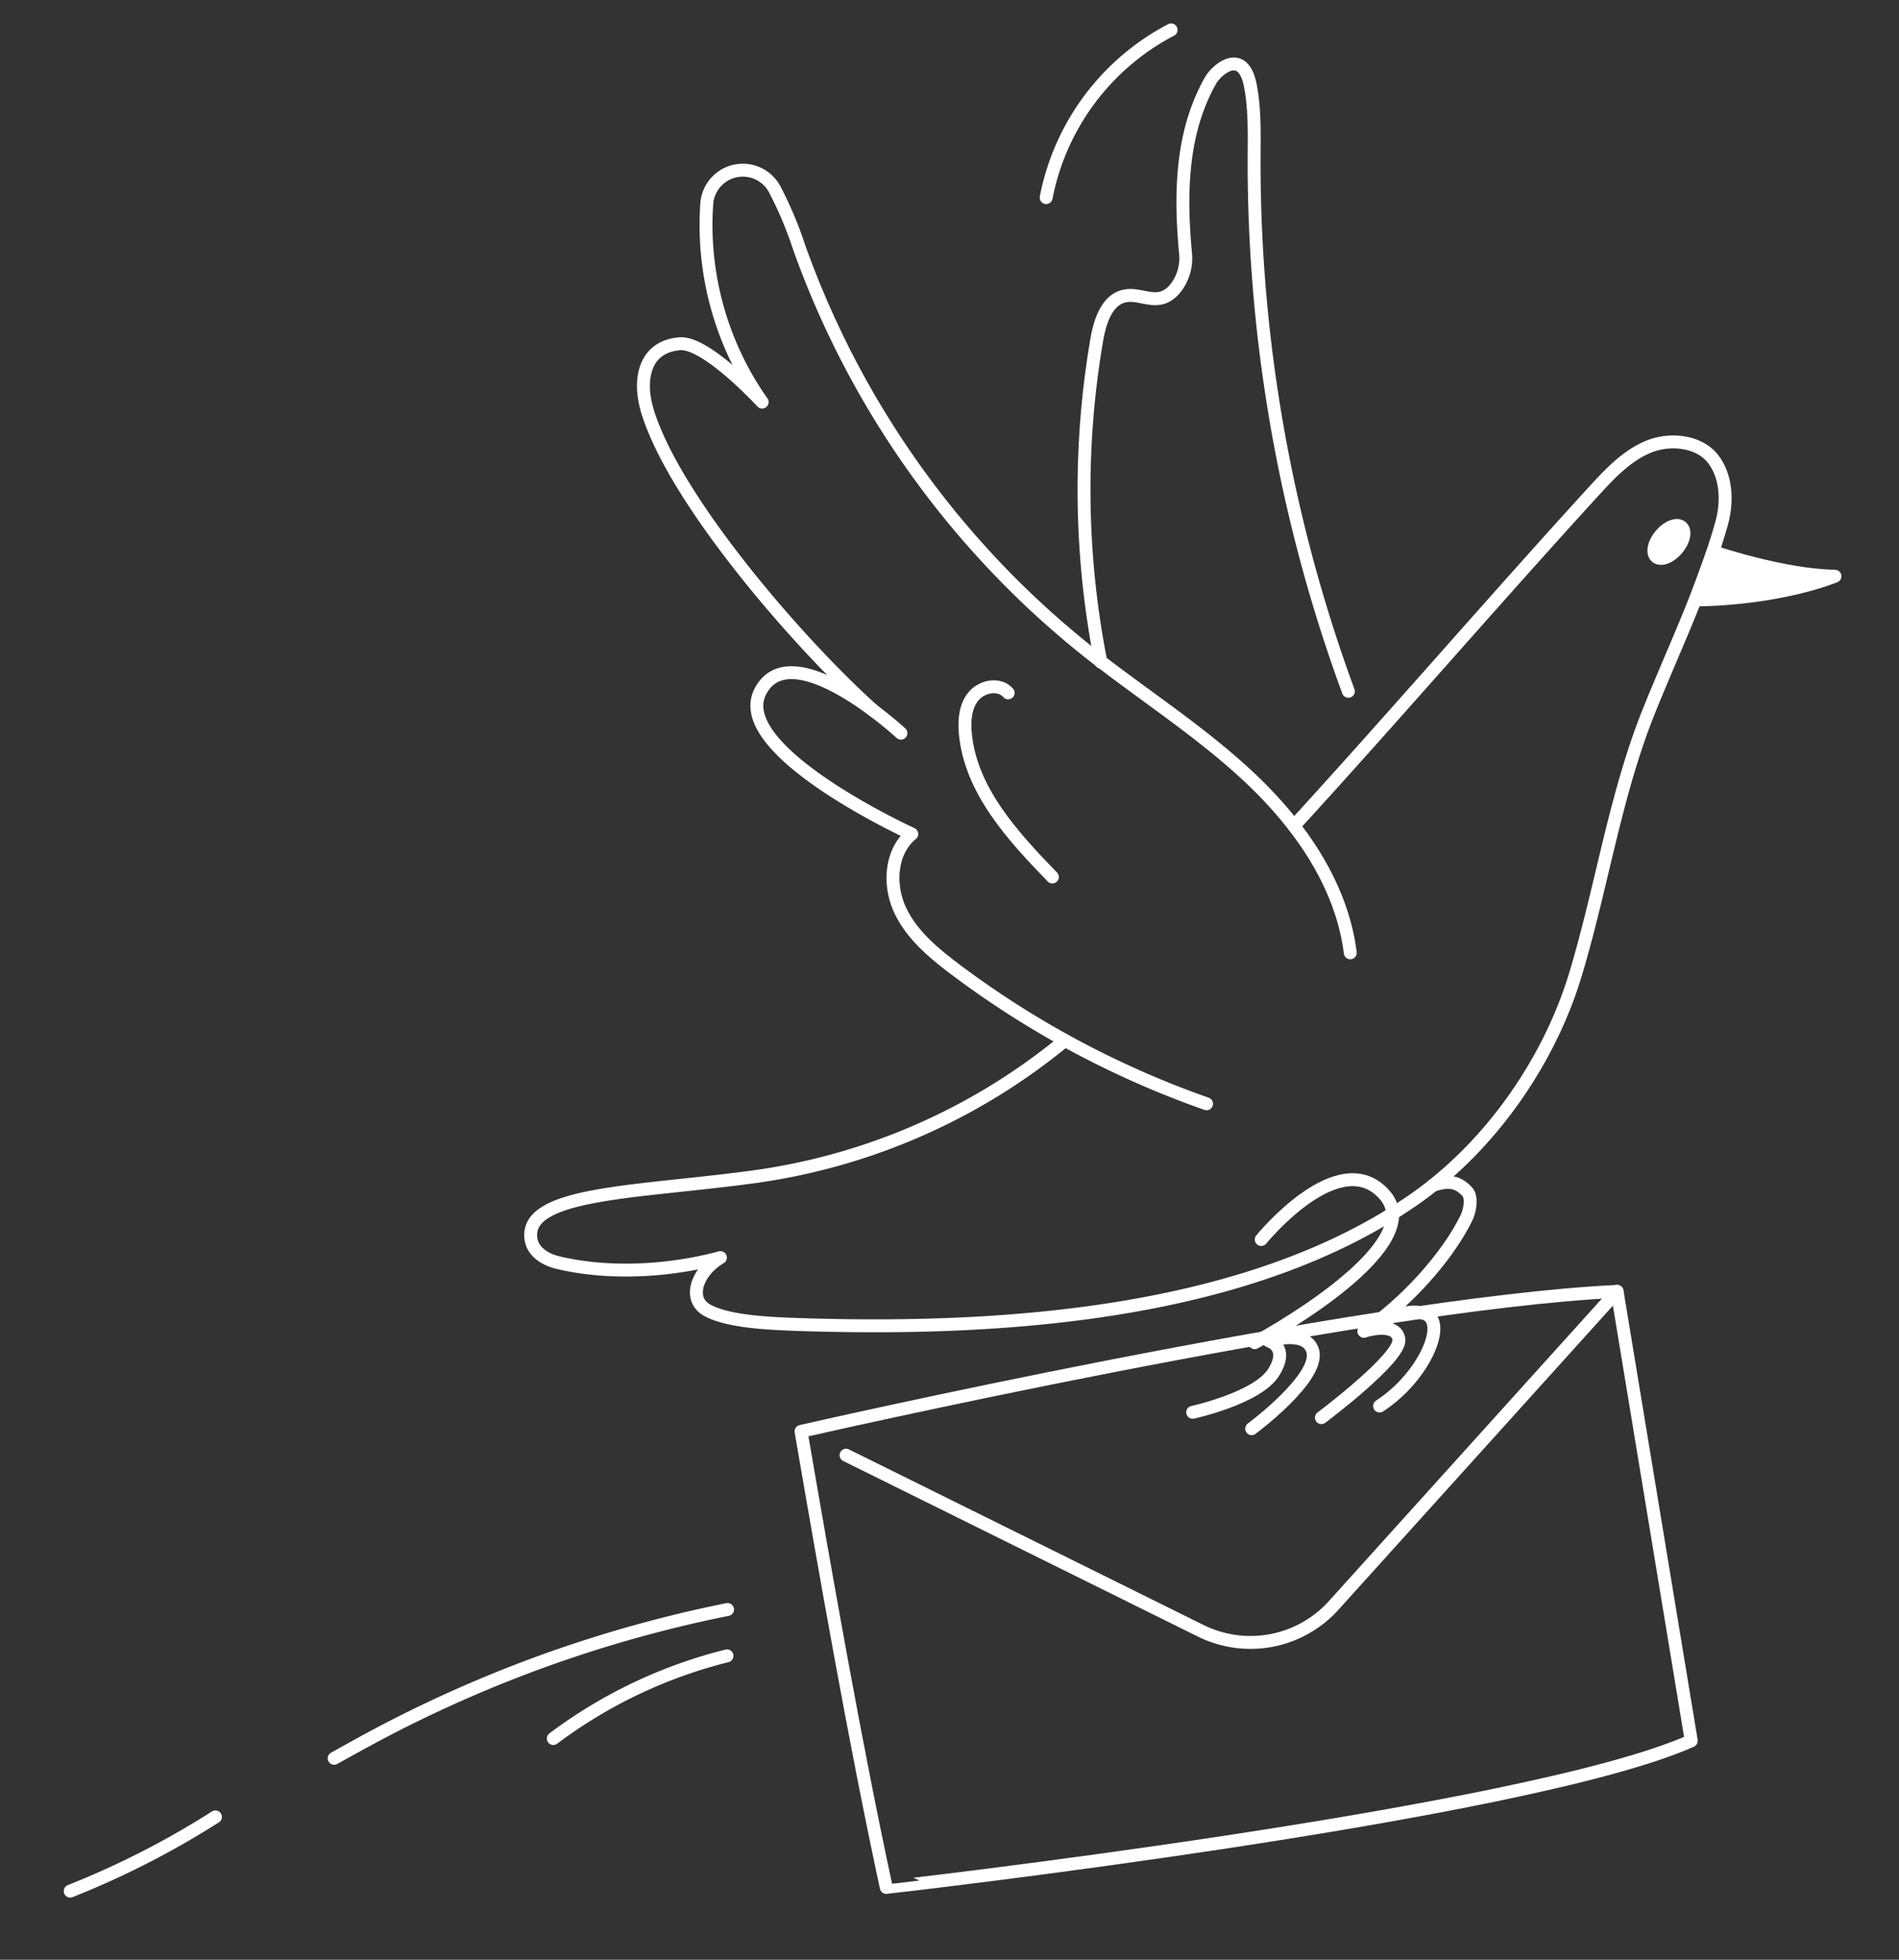 <?xml version="1.0" encoding="UTF-8"?> <svg xmlns="http://www.w3.org/2000/svg" viewBox="0 0 367.67 379.39"><rect x="0" y="0" width="367.67" height="379.39" fill="#333333" stroke="none"/> <defs> <style>.cls-1{fill:none;}.cls-1,.cls-2,.cls-3{stroke:#fff;stroke-width:2.5px;}.cls-1,.cls-2{stroke-linecap:round;stroke-linejoin:round;}.cls-2,.cls-3{fill:#fff;}</style> </defs> <title>6Artboard 20</title> <g id="Layer_5" data-name="Layer 5"> <path class="cls-1" d="M213.15,128.18a172,172,0,0,1-.81-62.35c.61-3.62,2-8,5.67-8.57,3.28-.54,6.64,2.54,9.82-1.79a9.4,9.4,0,0,0,1.7-6.43c-1.06-11.53-.87-23.33,4.81-33.4,1.33-2.34,6.34-6.42,7.75.95.94,4.9.72,10.05.72,15.07a296.9,296.9,0,0,0,18.25,102.17"></path> <path class="cls-1" d="M202.55,38.25A46.68,46.68,0,0,1,226.74,5.79"></path> <path class="cls-1" d="M169.12,137.58C155.43,125.33,134.24,100.87,127,84c-1.51-3.53-2.88-7.35-2.28-11.14s3-6,6.89-6.31c5.13-.45,15.95,11.29,15.95,11.29a59.54,59.54,0,0,1-10.73-38.29,7,7,0,0,1,13.11-3,73.56,73.56,0,0,1,4.77,11.29,175.21,175.21,0,0,0,55.36,77.83c10.46,8.36,21.9,15.53,31.68,24.68s18,20.81,19.68,34.1"></path> <path class="cls-1" d="M233.6,213.68a180.28,180.28,0,0,1-48.73-26.08c-4.23-3.19-8.46-6.74-10.66-11.56s-1.78-11.23,2.32-14.59c0,0-35.33-16.14-29.3-27.62s27.2,8.1,27.2,8.1"></path> <path class="cls-1" d="M195.19,134.13c-1.66-1.92-5-1.34-6.66.61s-1.86,4.71-1.63,7.23c1,11,9.15,19.87,16.85,27.81"></path> <path class="cls-1" d="M206.19,201.41A120.29,120.29,0,0,1,144.55,228c-22,2.9-43.14,2.9-41.74,11.91.39,2.51,2.88,4,5.36,4.55,9.67,2.28,21.19,1.71,31.31-1-4.56,2.69-6.44,8.08-2.51,10.21s11.22,2.53,17.95,2.75c37.61,1.22,86.39-1.46,119.09-24.38,14.48-10.16,25.88-26.42,31-43.34s7.65-34.66,14.25-51.07c4.9-12.17,10.38-23.47,14-36.07,1.22-4.23,1.1-9.19-1.57-12.68s-8.31-4.14-12.54-2.39-7.47,5.22-10.56,8.59C290.1,115.29,269,139.72,250.51,159.9"></path> <path class="cls-1" d="M277.54,229.42c2.66-.81,4.5-.88,6.5,1.24,1,1,.58,3.58,0,4.85-3.83,8.09-12.49,17.25-19.95,22.2"></path> <path class="cls-1" d="M64.7,340.39c2.57-1.43,5.14-2.86,7.73-4.25a249.68,249.68,0,0,1,68.43-24.56"></path> <path class="cls-1" d="M13.59,366.1a165.92,165.92,0,0,0,28.12-14.37"></path> <path class="cls-1" d="M107.13,336.56a93.85,93.85,0,0,1,33.62-16"></path> <path class="cls-1" d="M327.45,337l-14.36-87c-50,2.36-158,27.1-158,27.1,4.72,27.48,10.6,61,16.5,88.28C171.61,365.41,295.28,351.35,327.45,337Z"></path> <path class="cls-1" d="M267.1,272.19c8.54-5.53,13.38-16.4,8.69-17.9s-11.72,3.42-11.72,3.42,6.23-2,6.77,1.55-15,15.18-15,15.18"></path> <path class="cls-1" d="M242.34,276.58s13.49-10,11.79-15.17c-1.36-4.11-8.43-1.81-8.43-1.81s4,1.16.86,6.12-15.65,7.69-15.65,7.69"></path> <path class="cls-1" d="M242.92,259.93s34-18.2,25.27-28.48-24,8.51-24,8.51"></path> <path class="cls-2" d="M331.67,106.8s13.47,4.59,23.6,4.75c0,0-10.3,4.36-27,4.6Z"></path> <ellipse class="cls-3" cx="323.13" cy="104.94" rx="3.78" ry="2.09" transform="translate(34.78 284.59) rotate(-49.92)"></ellipse> <path class="cls-1" d="M163.81,281.71l68.68,34a21.7,21.7,0,0,0,25.7-4.89L313.09,250"></path> </g> </svg> 